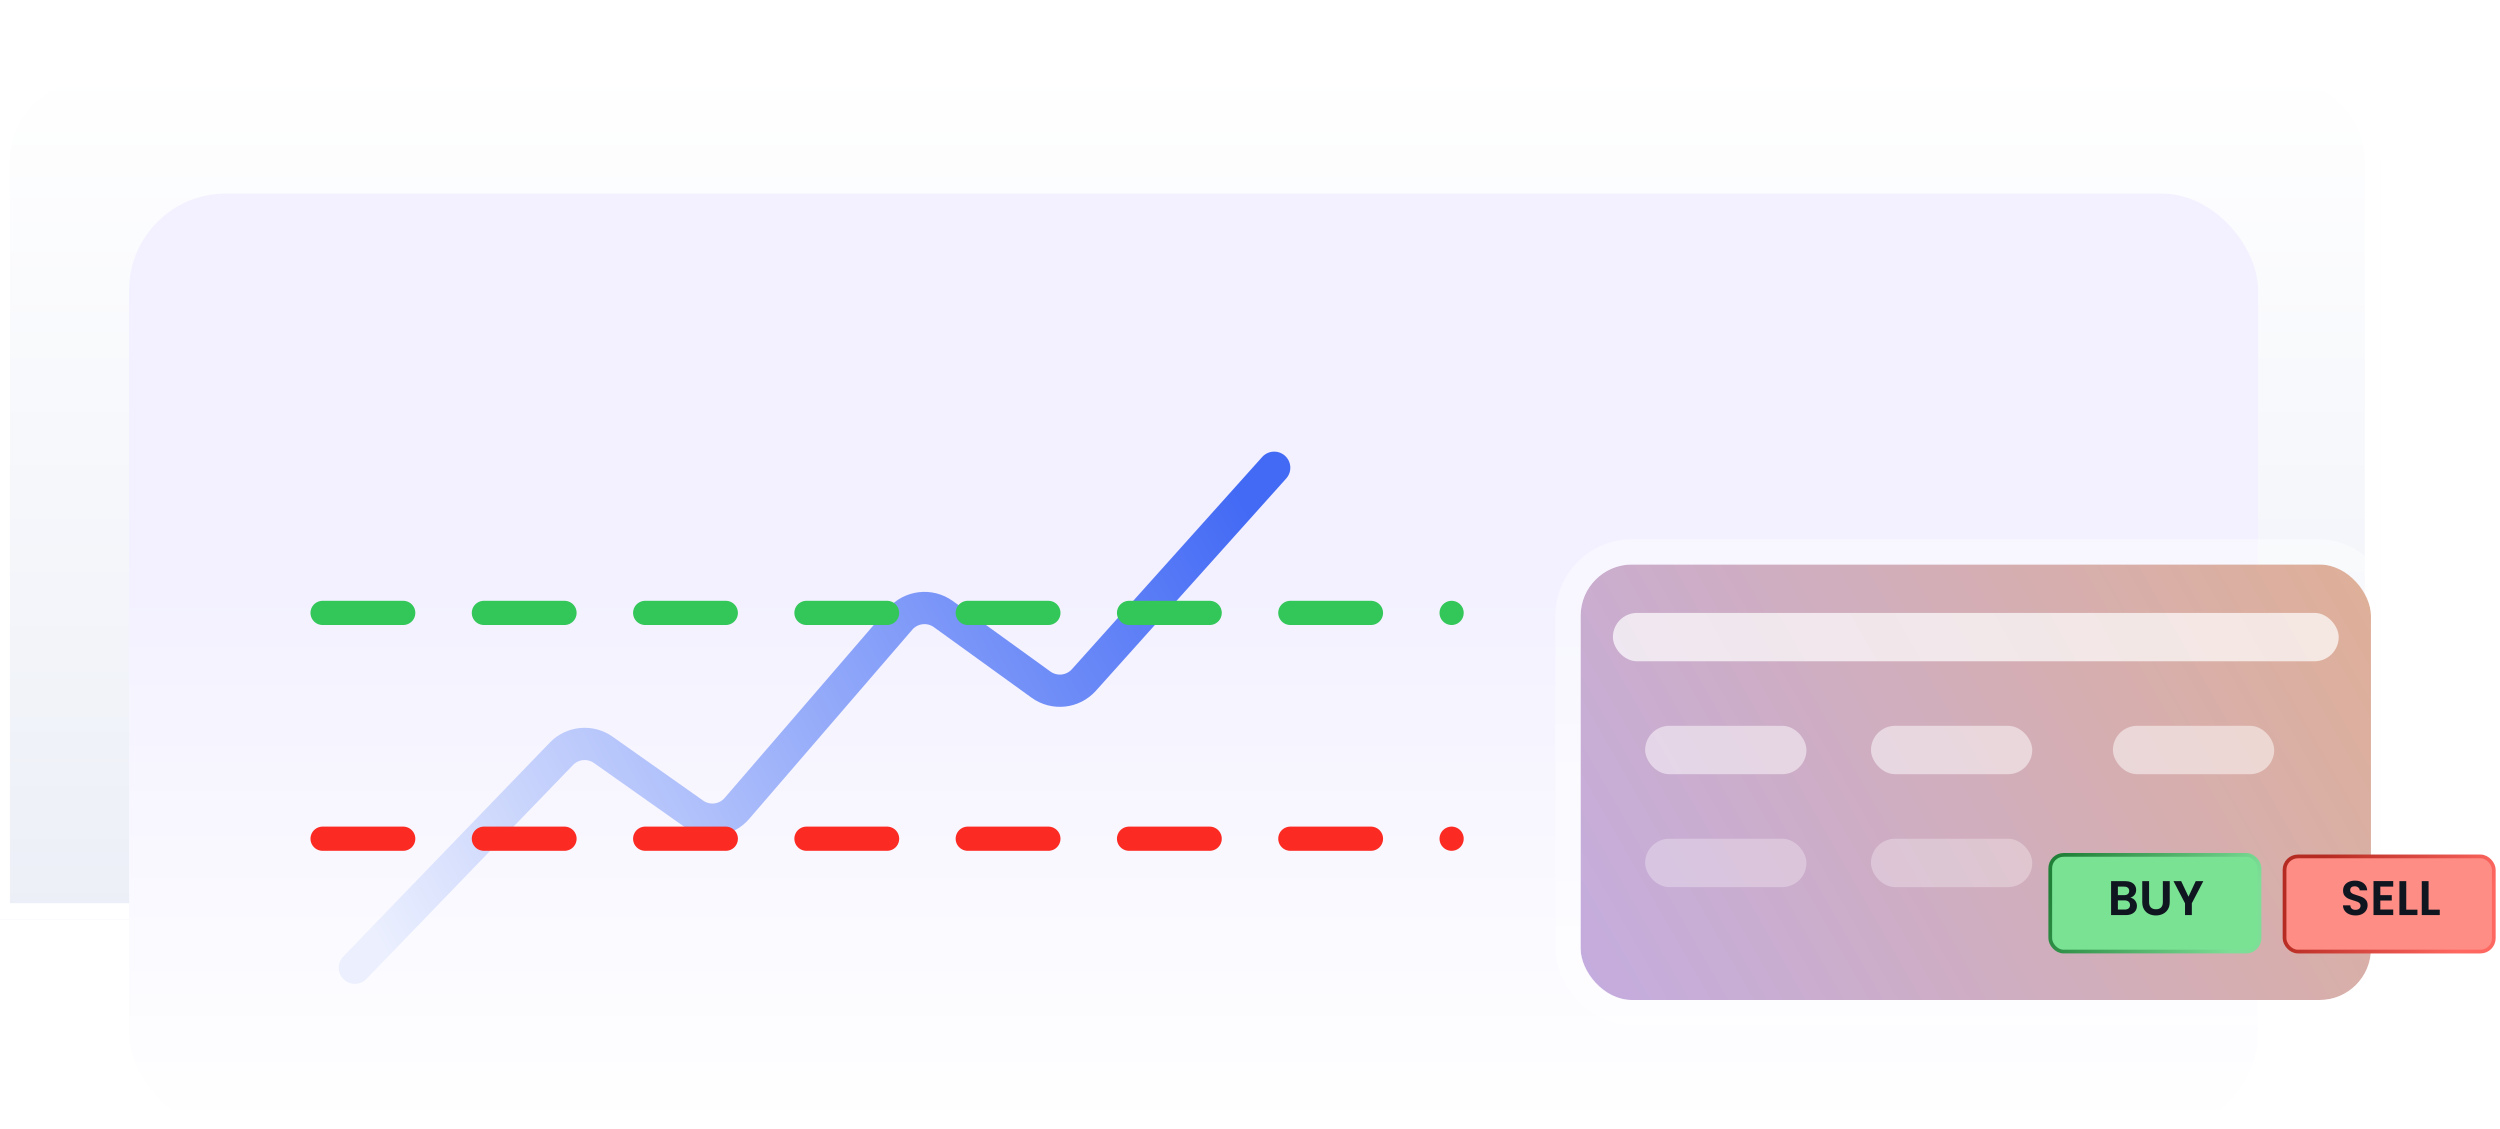 <svg width="155" height="70" viewBox="0 0 155 70" fill="none" xmlns="http://www.w3.org/2000/svg">
<g filter="url(#filter0_d_417_5826)">
<path d="M-0.384 8C-0.384 4.686 2.303 2 5.616 2H141.616C144.93 2 147.616 4.686 147.616 8V55H-0.384V8Z" fill="url(#paint0_linear_417_5826)"/>
<path d="M5.616 2.5H141.616C144.654 2.5 147.116 4.962 147.116 8V54.5H0.116V8C0.116 4.962 2.579 2.5 5.616 2.5Z" stroke="white"/>
</g>
<rect x="8" y="12" width="132" height="58" rx="6" fill="url(#paint1_linear_417_5826)"/>
<rect x="98" y="35" width="49" height="27" rx="3.182" fill="url(#paint2_linear_417_5826)"/>
<rect x="97.216" y="34.216" width="50.567" height="28.567" rx="3.966" stroke="url(#paint3_linear_417_5826)" stroke-opacity="0.4" stroke-width="1.567"/>
<rect x="127.116" y="53.003" width="12.973" height="5.993" rx="0.827" fill="#79E293" stroke="url(#paint4_linear_417_5826)" stroke-width="0.232"/>
<rect x="141.642" y="53.098" width="12.973" height="5.899" rx="0.827" fill="#FE8D85" stroke="url(#paint5_linear_417_5826)" stroke-width="0.232"/>
<path d="M132.082 55.656C132.201 55.678 132.298 55.737 132.375 55.834C132.451 55.93 132.49 56.041 132.49 56.166C132.49 56.279 132.461 56.378 132.405 56.465C132.351 56.549 132.271 56.616 132.167 56.664C132.062 56.712 131.938 56.736 131.795 56.736H130.887V54.63H131.756C131.899 54.63 132.022 54.653 132.124 54.699C132.229 54.745 132.308 54.81 132.36 54.892C132.414 54.975 132.441 55.068 132.441 55.173C132.441 55.296 132.408 55.398 132.342 55.481C132.277 55.563 132.191 55.621 132.082 55.656ZM131.309 55.499H131.696C131.796 55.499 131.874 55.477 131.928 55.432C131.983 55.386 132.01 55.321 132.01 55.236C132.01 55.152 131.983 55.086 131.928 55.04C131.874 54.994 131.796 54.971 131.696 54.971H131.309V55.499ZM131.735 56.392C131.838 56.392 131.917 56.368 131.974 56.32C132.032 56.272 132.061 56.203 132.061 56.114C132.061 56.024 132.031 55.954 131.971 55.903C131.91 55.851 131.829 55.825 131.726 55.825H131.309V56.392H131.735ZM133.243 54.63V55.933C133.243 56.076 133.28 56.186 133.355 56.262C133.429 56.337 133.534 56.374 133.669 56.374C133.805 56.374 133.911 56.337 133.985 56.262C134.06 56.186 134.097 56.076 134.097 55.933V54.63H134.523V55.93C134.523 56.109 134.484 56.261 134.405 56.386C134.329 56.509 134.225 56.602 134.094 56.664C133.965 56.726 133.821 56.758 133.663 56.758C133.506 56.758 133.363 56.726 133.234 56.664C133.107 56.602 133.007 56.509 132.932 56.386C132.858 56.261 132.82 56.109 132.82 55.93V54.63H133.243ZM136.606 54.63L135.894 56.003V56.736H135.471V56.003L134.756 54.63H135.233L135.686 55.592L136.135 54.63H136.606Z" fill="#10161F"/>
<path d="M146.046 56.758C145.899 56.758 145.766 56.732 145.647 56.682C145.531 56.632 145.438 56.559 145.37 56.465C145.301 56.37 145.266 56.258 145.264 56.13H145.717C145.723 56.216 145.753 56.285 145.807 56.335C145.864 56.385 145.94 56.41 146.037 56.41C146.135 56.41 146.213 56.387 146.269 56.341C146.326 56.293 146.354 56.23 146.354 56.154C146.354 56.091 146.335 56.04 146.296 56C146.258 55.96 146.21 55.928 146.152 55.906C146.095 55.882 146.017 55.856 145.916 55.828C145.779 55.788 145.668 55.748 145.581 55.71C145.497 55.67 145.423 55.611 145.361 55.532C145.3 55.452 145.27 55.345 145.27 55.212C145.27 55.087 145.301 54.979 145.364 54.886C145.426 54.794 145.514 54.723 145.626 54.675C145.739 54.624 145.868 54.599 146.013 54.599C146.23 54.599 146.406 54.653 146.541 54.759C146.678 54.864 146.753 55.011 146.767 55.2H146.302C146.298 55.127 146.267 55.068 146.209 55.022C146.153 54.974 146.077 54.95 145.982 54.95C145.9 54.95 145.834 54.971 145.783 55.013C145.735 55.055 145.711 55.117 145.711 55.197C145.711 55.253 145.729 55.301 145.765 55.339C145.803 55.375 145.85 55.405 145.904 55.429C145.96 55.452 146.039 55.478 146.139 55.508C146.276 55.548 146.388 55.588 146.474 55.629C146.561 55.669 146.635 55.729 146.698 55.81C146.76 55.89 146.791 55.996 146.791 56.127C146.791 56.239 146.762 56.344 146.704 56.441C146.646 56.537 146.56 56.615 146.447 56.673C146.335 56.729 146.201 56.758 146.046 56.758ZM147.58 54.971V55.499H148.29V55.834H147.58V56.392H148.38V56.736H147.158V54.627H148.38V54.971H147.58ZM149.187 56.401H149.881V56.736H148.764V54.63H149.187V56.401ZM150.572 56.401H151.266V56.736H150.15V54.63H150.572V56.401Z" fill="#10161F"/>
<rect opacity="0.5" x="102" y="45" width="10" height="3" rx="1.5" fill="white"/>
<rect opacity="0.7" x="100" y="38" width="45" height="3" rx="1.5" fill="white"/>
<rect opacity="0.3" x="102" y="52" width="10" height="3" rx="1.5" fill="white"/>
<rect opacity="0.5" x="116" y="45" width="10" height="3" rx="1.5" fill="white"/>
<rect opacity="0.3" x="116" y="52" width="10" height="3" rx="1.5" fill="white"/>
<rect opacity="0.5" x="131" y="45" width="10" height="3" rx="1.5" fill="white"/>
<path d="M22 60L34.809 46.734C35.494 46.024 36.595 45.92 37.401 46.489L43.017 50.453C43.858 51.047 45.013 50.905 45.685 50.125L55.802 38.39C56.48 37.604 57.646 37.467 58.488 38.074L64.541 42.446C65.371 43.045 66.518 42.922 67.201 42.16L79 29" stroke="url(#paint6_linear_417_5826)" stroke-width="2" stroke-linecap="round"/>
<path d="M20 52H90" stroke="#FB2A23" stroke-width="1.5" stroke-linecap="round" stroke-dasharray="5 5"/>
<path d="M20 38H90" stroke="#33C659" stroke-width="1.5" stroke-linecap="round" stroke-dasharray="5 5"/>
<defs>
<filter id="filter0_d_417_5826" x="-4.384" y="0" width="156" height="61" filterUnits="userSpaceOnUse" color-interpolation-filters="sRGB">
<feFlood flood-opacity="0" result="BackgroundImageFix"/>
<feColorMatrix in="SourceAlpha" type="matrix" values="0 0 0 0 0 0 0 0 0 0 0 0 0 0 0 0 0 0 127 0" result="hardAlpha"/>
<feOffset dy="2"/>
<feGaussianBlur stdDeviation="2"/>
<feColorMatrix type="matrix" values="0 0 0 0 0.553 0 0 0 0 0.471 0 0 0 0 1 0 0 0 0.199 0"/>
<feBlend mode="normal" in2="BackgroundImageFix" result="effect1_dropShadow_417_5826"/>
<feBlend mode="normal" in="SourceGraphic" in2="effect1_dropShadow_417_5826" result="shape"/>
</filter>
<linearGradient id="paint0_linear_417_5826" x1="-0.384" y1="2" x2="-0.384" y2="55" gradientUnits="userSpaceOnUse">
<stop stop-color="white"/>
<stop offset="1" stop-color="#ECEFF7"/>
</linearGradient>
<linearGradient id="paint1_linear_417_5826" x1="74" y1="36.5" x2="74" y2="70" gradientUnits="userSpaceOnUse">
<stop stop-color="#F3F1FF"/>
<stop offset="1" stop-color="white"/>
</linearGradient>
<linearGradient id="paint2_linear_417_5826" x1="209" y1="7" x2="80.5" y2="80.5" gradientUnits="userSpaceOnUse">
<stop stop-color="#FFB340"/>
<stop offset="1" stop-color="#B8ABFF"/>
</linearGradient>
<linearGradient id="paint3_linear_417_5826" x1="135.199" y1="41.251" x2="145.83" y2="32.741" gradientUnits="userSpaceOnUse">
<stop stop-color="white"/>
<stop offset="1" stop-color="white"/>
</linearGradient>
<linearGradient id="paint4_linear_417_5826" x1="127.58" y1="53.931" x2="138.487" y2="58.573" gradientUnits="userSpaceOnUse">
<stop stop-color="#218038"/>
<stop offset="1" stop-color="#7DDE97"/>
</linearGradient>
<linearGradient id="paint5_linear_417_5826" x1="143.476" y1="54.28" x2="152.295" y2="59.153" gradientUnits="userSpaceOnUse">
<stop stop-color="#B52A21"/>
<stop offset="1" stop-color="#FF6861"/>
</linearGradient>
<linearGradient id="paint6_linear_417_5826" x1="77" y1="31" x2="24" y2="60" gradientUnits="userSpaceOnUse">
<stop stop-color="#436AF5"/>
<stop offset="1" stop-color="#ECF0FE"/>
</linearGradient>
</defs>
</svg>
